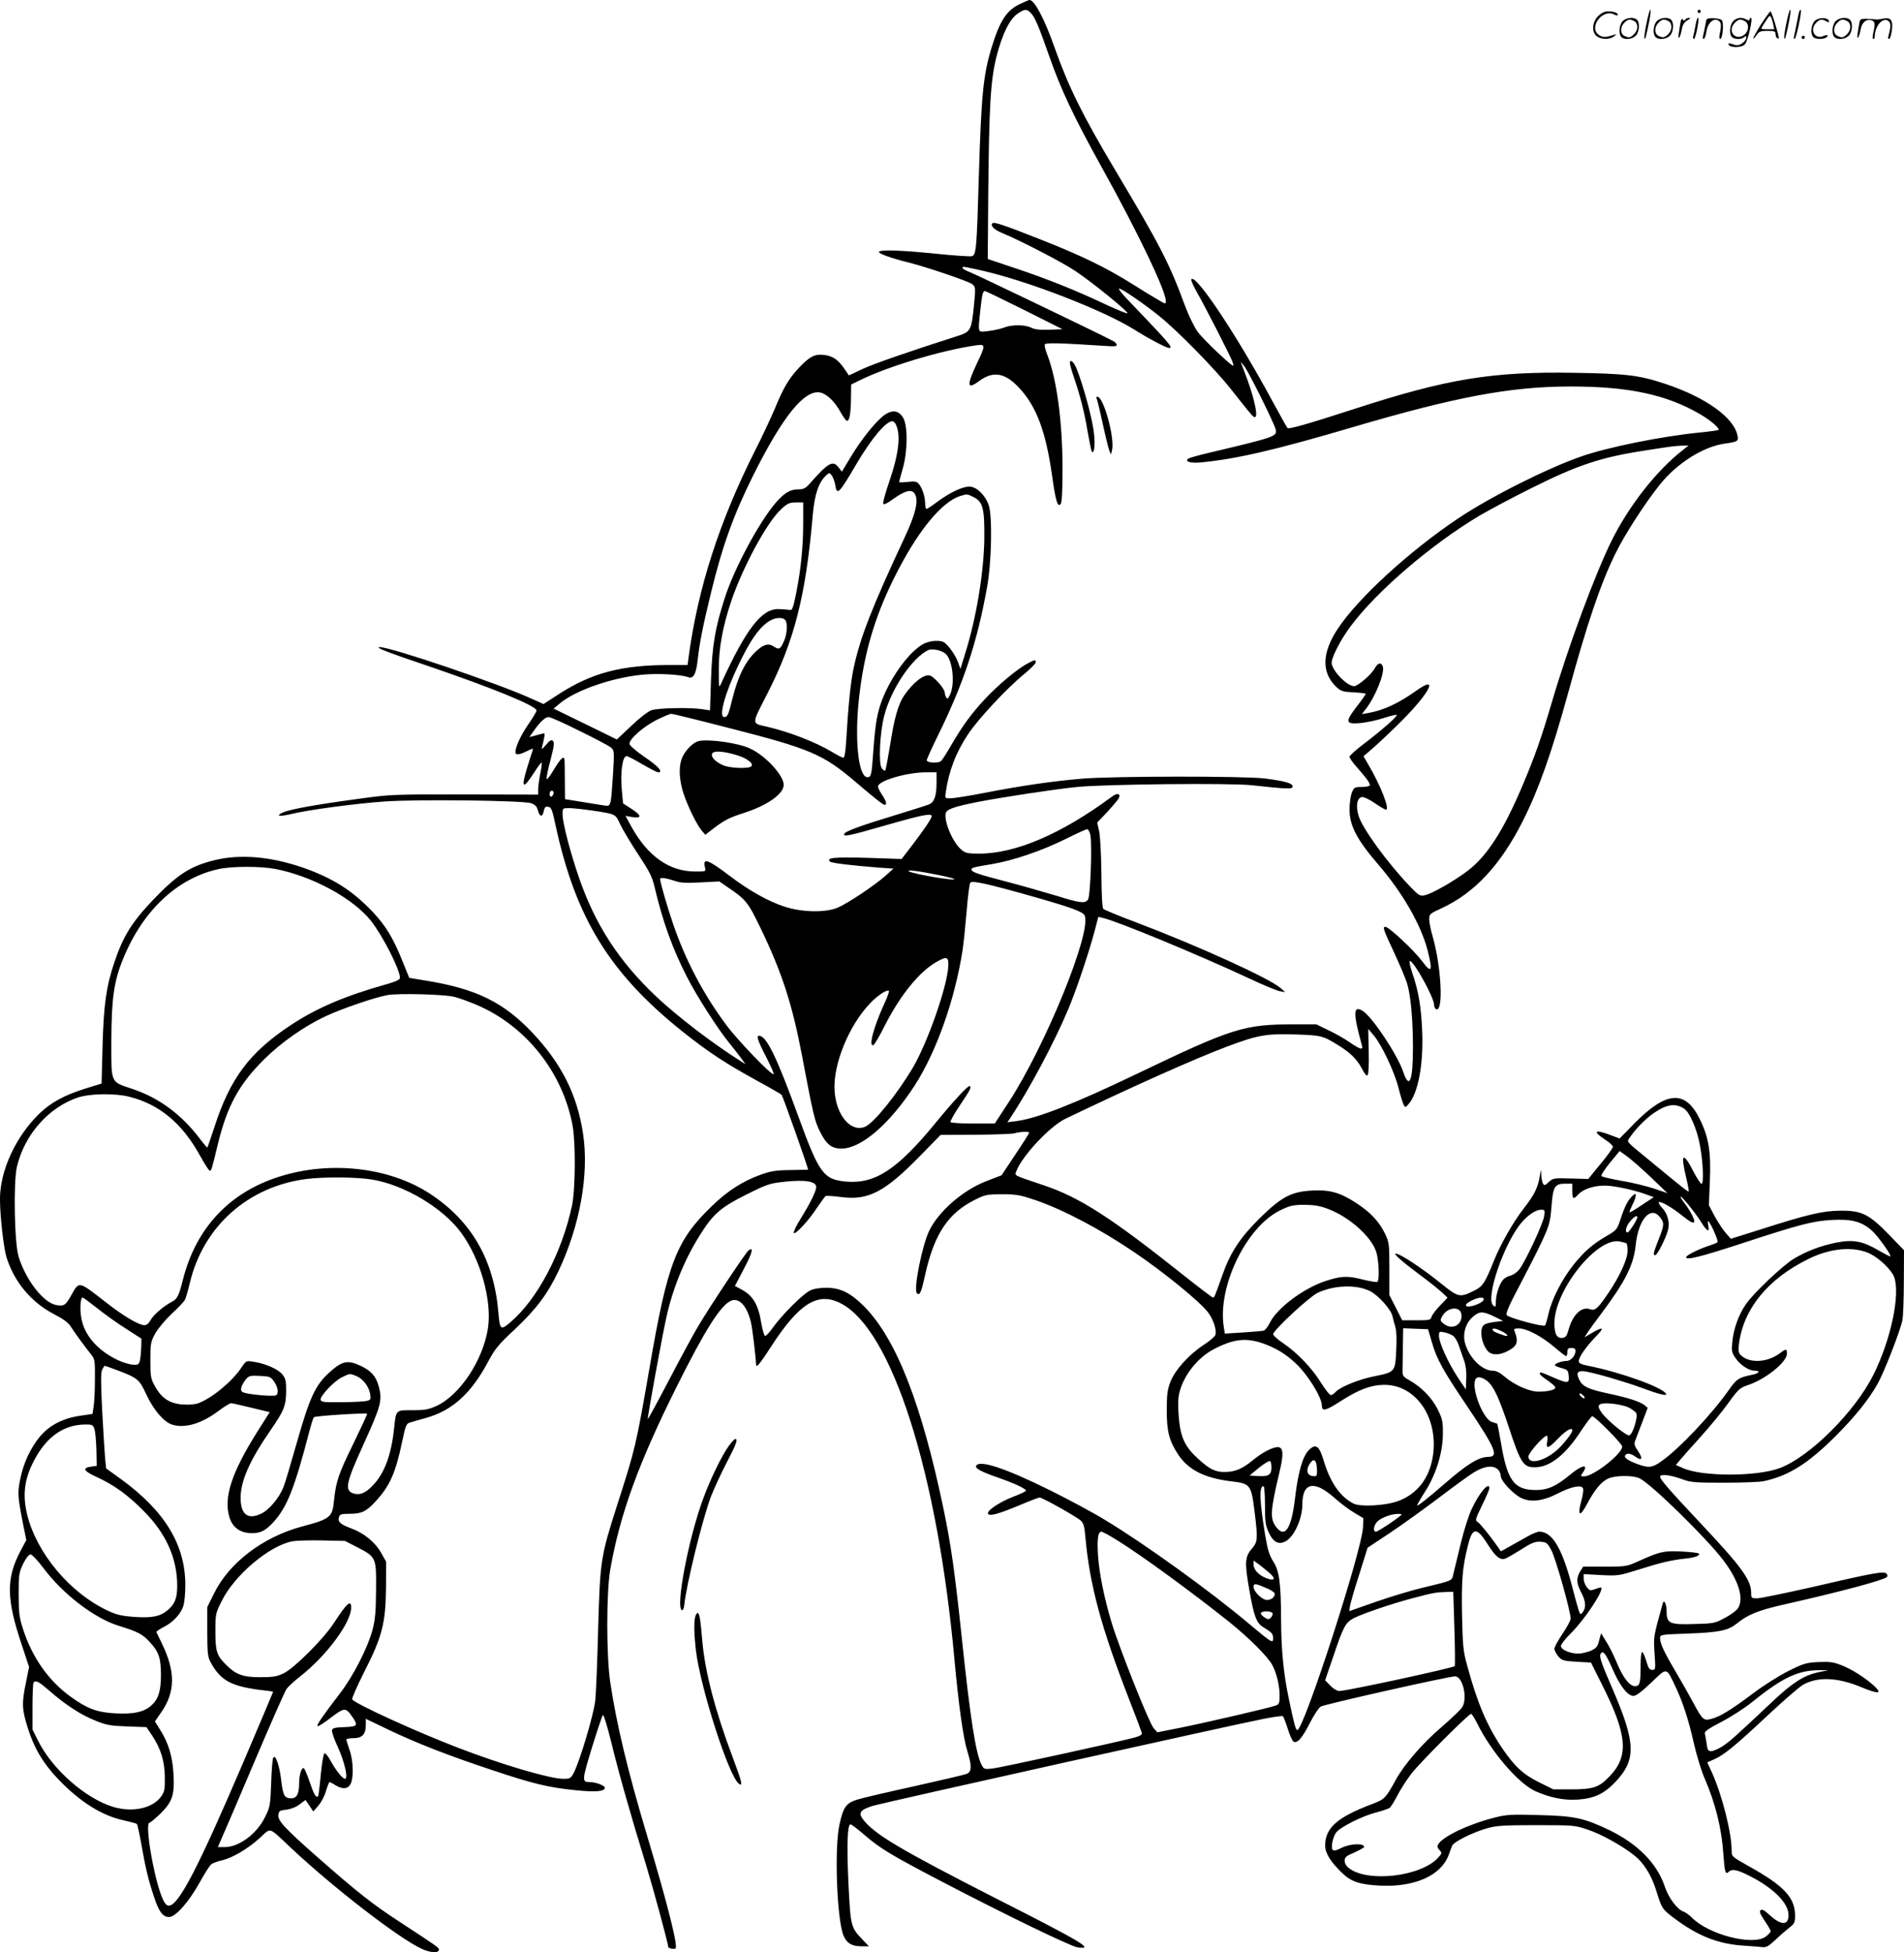 <svg version="1.0" xmlns="http://www.w3.org/2000/svg"
  viewBox="0 0 1170.983 1200.601"
 preserveAspectRatio="xMidYMid meet">
<g transform="translate(-0.017,1200.99) scale(0.1,-0.1)"
fill="#000000" stroke="none">
<path d="M6275 11986 c-85 -39 -127 -105 -179 -277 -49 -165 -61 -287 -76
-789 -13 -448 -16 -479 -44 -486 -11 -2 -113 4 -225 16 -220 22 -336 25 -345
11 -6 -10 75 -39 184 -66 114 -29 368 -115 390 -133 20 -17 21 -20 10 -132
-15 -148 -21 -160 -90 -183 -303 -97 -520 -172 -592 -205 l-87 -41 -28 41
c-38 56 -72 79 -125 85 -57 7 -89 -10 -154 -79 -62 -66 -94 -119 -148 -250
-24 -57 -79 -175 -124 -263 -219 -436 -349 -841 -407 -1267 l-6 -48 -109 0
c-298 0 -480 -48 -683 -179 l-94 -61 -76 34 c-199 91 -862 316 -931 316 -34 0
41 -30 294 -115 407 -139 670 -247 670 -275 0 -6 -22 -44 -50 -84 -47 -68 -80
-140 -80 -172 0 -20 24 -17 72 7 30 15 39 17 35 7 -3 -8 -17 -51 -31 -97 -44
-141 -32 -153 40 -41 21 33 41 60 45 60 3 0 0 -28 -7 -62 -7 -35 -13 -79 -14
-99 l0 -36 -452 1 c-443 1 -457 0 -653 -27 -266 -36 -419 -64 -463 -83 -52
-23 -23 -28 51 -10 101 25 400 65 577 77 205 14 849 6 897 -11 24 -9 35 -20
41 -43 11 -41 28 -45 36 -7 5 25 10 31 28 28 19 -3 24 -16 44 -109 123 -573
333 -915 784 -1275 157 -125 261 -193 448 -296 81 -44 152 -85 159 -91 8 -9
163 -446 163 -461 0 0 -48 -1 -107 -2 -90 -1 -121 -6 -183 -28 -109 -39 -203
-98 -298 -190 -223 -214 -276 -351 -387 -998 -84 -483 -87 -496 -200 -847
-101 -316 -104 -337 -116 -756 -5 -198 -13 -398 -18 -445 -10 -86 -93 -366
-132 -443 -18 -34 -23 -37 -64 -37 -82 0 -374 86 -645 190 -256 98 -638 272
-654 299 -3 5 30 81 74 168 111 217 132 302 134 518 l1 160 -31 55 c-37 66
-106 122 -186 151 -66 25 -82 40 -73 69 5 17 15 20 66 20 72 0 102 14 157 74
90 97 125 176 166 372 20 96 25 109 47 115 13 4 60 18 104 30 160 46 275 152
378 346 42 79 63 104 166 200 130 123 200 216 266 356 132 279 189 597 151
844 -36 240 -132 431 -311 621 -176 187 -345 270 -649 320 l-109 18 -42 104
c-56 140 -103 217 -183 302 -124 131 -246 208 -429 272 -198 68 -382 84 -538
47 -154 -37 -231 -87 -383 -245 -131 -138 -184 -223 -238 -383 -50 -148 -66
-260 -73 -512 l-6 -235 -100 -31 c-131 -41 -211 -85 -284 -155 -145 -142 -240
-348 -241 -523 0 -103 22 -300 40 -359 47 -151 152 -277 290 -349 60 -31 91
-54 105 -77 19 -31 83 -119 130 -178 18 -23 20 -40 19 -147 0 -67 -4 -142 -8
-168 l-7 -45 -75 -11 c-107 -15 -192 -60 -249 -129 -59 -73 -100 -161 -120
-259 -18 -86 -16 -108 16 -273 l21 -104 -36 -67 c-89 -169 -87 -296 9 -580
l44 -133 -19 -95 c-27 -128 -25 -166 11 -280 40 -127 94 -217 187 -315 135
-141 271 -226 406 -254 39 -9 74 -18 78 -22 4 -4 16 -61 28 -127 25 -143 42
-214 76 -317 31 -95 55 -128 94 -128 40 0 122 93 189 214 28 51 59 100 69 109
9 8 40 20 69 26 65 16 159 71 234 140 69 62 46 70 192 -67 264 -247 663 -555
802 -618 54 -25 105 -27 105 -4 0 12 -17 23 -240 169 -170 111 -257 179 -515
406 -195 172 -237 218 -233 253 3 24 8 28 49 32 29 4 60 16 82 33 l36 27 24
-35 24 -36 31 36 c17 19 39 60 47 90 9 30 19 55 22 55 3 0 21 -9 39 -21 42
-25 75 -22 91 11 19 38 16 143 -7 207 -11 32 -20 61 -20 65 0 4 20 8 44 8 54
0 76 24 76 82 l0 37 133 -64 c175 -84 374 -162 643 -251 250 -84 350 -108 513
-124 122 -13 181 -8 181 15 0 14 -56 35 -95 35 -46 1 -46 9 15 210 33 106 63
197 68 202 5 5 28 -72 52 -169 44 -182 117 -440 215 -758 43 -141 135 -480
135 -499 0 -8 31 -15 44 -10 19 7 -46 266 -174 694 -121 404 -187 681 -227
945 -24 166 -24 547 0 690 59 339 173 654 408 1125 175 351 273 506 337 531
49 19 98 -35 121 -136 9 -39 29 -208 31 -257 1 -24 25 5 95 114 170 262 285
334 424 263 316 -159 596 -1037 701 -2190 26 -283 54 -484 80 -567 28 -90 27
-126 -6 -138 -15 -6 -157 -39 -318 -75 -160 -35 -318 -72 -351 -82 -71 -22
-88 -45 -112 -154 -32 -144 -16 -580 24 -681 19 -48 51 -68 110 -68 l47 0 -41
43 c-70 73 -72 80 -85 349 -11 237 -6 358 13 358 5 0 45 -30 88 -67 92 -80
162 -122 456 -276 394 -206 810 -408 853 -414 105 -14 34 29 -492 296 -604
308 -762 402 -830 494 -28 38 -14 57 60 80 64 20 2231 502 2407 536 60 12 112
19 117 16 4 -3 17 -36 29 -74 11 -37 27 -74 35 -81 22 -18 56 21 105 119 23
44 51 87 63 95 23 14 787 186 827 186 48 0 79 -138 43 -191 -9 -14 -64 -67
-122 -117 -121 -103 -232 -231 -286 -329 -62 -113 -68 -119 -147 -149 -212
-80 -287 -146 -287 -254 0 -47 32 -99 102 -167 57 -56 111 -74 238 -80 210
-10 372 62 419 187 7 19 17 45 21 57 11 26 125 83 220 110 54 15 103 18 300
18 229 0 237 -1 316 -28 82 -27 209 -98 284 -157 60 -47 107 -123 137 -220 33
-108 36 -112 113 -170 145 -108 268 -156 423 -166 45 -3 96 -7 114 -9 26 -3
39 4 86 48 30 29 69 62 86 75 27 21 31 29 31 71 0 110 -68 183 -282 302 -107
60 -108 61 -108 98 0 108 -58 338 -120 477 l-30 65 45 20 c60 27 132 86 331
273 93 87 188 169 211 183 89 52 213 48 359 -13 106 -44 132 -42 84 4 -54 51
-144 108 -208 132 -46 18 -72 21 -140 18 -75 -4 -91 -9 -185 -56 -56 -28 -154
-90 -217 -138 -131 -98 -198 -140 -253 -155 -49 -13 -55 -9 -113 99 -26 48
-75 135 -110 194 -71 120 -94 170 -94 203 0 22 3 22 163 28 199 7 255 18 310
63 68 55 132 81 302 119 345 78 597 146 620 166 5 6 4 14 -3 21 -16 16 -74 6
-453 -82 -168 -38 -322 -70 -342 -70 -36 0 -37 1 -37 35 0 77 -60 160 -305
420 -199 212 -255 276 -255 293 0 19 66 11 140 -17 49 -18 77 -20 255 -20 110
0 220 4 245 10 154 34 270 108 441 278 119 120 204 225 257 321 40 70 141 331
152 390 5 25 9 132 9 238 l1 193 -91 94 c-124 128 -169 150 -299 149 -109 -1
-197 -21 -488 -114 l-187 -59 -32 37 c-18 20 -48 67 -68 103 l-35 67 6 148 c8
178 -7 270 -62 381 -88 181 -204 174 -400 -24 l-93 -95 -56 21 c-97 37 -113
25 -35 -27 28 -17 50 -38 50 -45 0 -7 -34 -55 -76 -105 l-76 -93 -108 3 c-103
3 -109 2 -135 -22 -22 -21 -28 -22 -35 -10 -5 8 -10 33 -11 55 -1 38 -2 37
-10 -15 -12 -67 -34 -111 -98 -193 -62 -79 -142 -219 -181 -316 -55 -138 -71
-163 -120 -187 -91 -46 -100 -44 -203 39 -123 99 -256 187 -283 187 -16 0 38
-48 141 -125 61 -45 125 -96 144 -114 l34 -32 -45 -47 c-25 -26 -49 -57 -53
-69 -6 -22 -12 -23 -93 -23 l-88 0 -39 77 -40 78 0 160 c0 152 -1 163 -26 216
-35 73 -85 128 -170 185 -104 69 -165 87 -275 82 -131 -6 -192 -38 -327 -171
-122 -121 -181 -212 -230 -352 -46 -130 -48 -135 -57 -135 -5 0 -86 62 -182
138 -446 355 -638 478 -858 552 -193 65 -180 58 -169 88 36 93 205 274 299
320 401 193 794 369 996 445 190 71 238 80 415 75 164 -5 173 -7 269 -66 76
-47 117 -88 147 -146 16 -31 28 -45 34 -39 6 6 9 67 7 148 l-3 137 33 -39 c48
-55 128 -224 153 -323 12 -47 26 -94 32 -104 9 -19 11 -19 32 6 57 67 90 243
82 443 -6 149 -22 249 -62 364 -13 39 -19 71 -14 71 24 0 149 -225 149 -270 0
-10 5 -22 11 -26 48 -29 35 258 -21 451 -11 38 -20 84 -20 102 0 31 4 34 76
67 205 95 365 268 503 543 97 194 176 420 276 783 118 431 198 667 290 855 59
120 180 307 274 425 104 130 265 232 395 251 84 12 89 15 82 50 -22 111 -195
235 -444 318 -159 53 -238 63 -557 68 -509 9 -785 -37 -1355 -222 -280 -91
-403 -126 -411 -118 -5 5 -49 85 -100 178 -214 396 -468 777 -492 737 -4 -5
14 -44 39 -88 47 -82 199 -379 215 -421 4 -12 6 -23 4 -23 -14 0 -188 166
-219 209 -20 28 -55 99 -77 158 -97 263 -151 369 -431 838 -203 341 -287 512
-373 755 -62 176 -123 290 -153 290 -4 0 -30 -11 -57 -24z m64 -55 c26 -26 48
-78 116 -272 70 -200 150 -370 322 -680 219 -394 393 -757 393 -819 0 -22 0
-22 -47 6 -27 15 -97 58 -157 96 -161 101 -315 176 -556 271 -230 91 -297 114
-306 104 -15 -15 10 -40 59 -60 114 -47 371 -180 454 -236 110 -74 330 -254
317 -258 -6 -2 -66 23 -135 55 -179 85 -359 157 -554 222 l-170 57 3 394 c5
547 14 705 51 852 35 137 80 229 130 263 43 29 55 30 80 5z m-296 -1586 c278
-63 743 -243 933 -362 87 -55 197 -113 214 -113 28 0 6 25 -264 307 -27 29
-47 55 -44 58 7 7 150 -90 248 -169 111 -89 343 -326 438 -446 137 -174 143
-181 153 -174 18 11 -14 142 -70 284 l-21 55 21 -25 c25 -29 186 -353 195
-392 9 -42 -2 -46 -411 -143 -60 -14 -117 -30 -125 -35 -28 -18 10 -30 75 -24
216 20 464 78 925 214 645 190 981 253 1350 253 357 0 590 -50 797 -171 65
-38 121 -87 112 -96 -3 -3 -54 -10 -114 -16 -234 -23 -566 -90 -729 -147 -211
-73 -564 -251 -759 -382 -301 -202 -615 -490 -740 -679 -98 -148 -100 -270 -8
-357 28 -26 40 -30 106 -33 41 -2 75 -7 75 -9 0 -3 -25 -39 -56 -79 -73 -95
-70 -109 24 -101 37 4 101 17 142 31 41 13 77 22 80 19 7 -7 -89 -92 -197
-174 -51 -38 -93 -76 -93 -83 0 -8 19 -36 43 -62 65 -74 87 -105 81 -115 -3
-5 -25 -9 -50 -9 -42 0 -46 -2 -60 -35 -7 -19 -14 -65 -14 -102 0 -101 44
-185 175 -338 152 -176 264 -372 305 -529 33 -130 25 -147 -33 -68 -51 68
-205 212 -227 212 -18 0 -11 -20 54 -158 35 -75 70 -159 79 -187 23 -72 37
-222 37 -399 0 -204 -22 -259 -59 -150 -36 107 -189 337 -249 376 -60 38 -62
-10 -5 -214 7 -27 -12 -22 -75 21 -31 22 -91 56 -132 75 l-74 36 -142 0 c-302
0 -376 -23 -959 -303 -388 -186 -617 -276 -744 -292 l-55 -7 19 28 c118 179
268 461 353 662 52 122 135 371 168 500 l19 73 30 -7 c85 -19 584 -225 901
-373 83 -39 167 -74 185 -77 l34 -6 -30 26 c-69 60 -507 259 -884 402 -107 40
-199 78 -205 84 -7 7 -11 80 -12 213 -1 114 -7 227 -13 260 l-13 58 61 64 c33
36 65 74 71 84 15 30 -7 37 -39 13 -314 -232 -594 -352 -820 -352 -69 0 -83 3
-108 24 -54 45 -109 176 -96 226 6 23 58 41 203 69 144 28 472 78 605 91 167
17 937 25 1070 11 229 -25 255 -25 255 -8 0 20 -46 33 -170 49 -125 16 -935
15 -1125 -1 -178 -15 -373 -43 -598 -87 -98 -19 -193 -34 -212 -34 -33 0 -34
0 -28 38 19 131 62 244 138 358 63 94 238 282 345 369 39 32 70 64 70 71 0 18
-3 18 -49 -6 -59 -30 -181 -131 -261 -217 -85 -91 -143 -170 -212 -290 -28
-48 -55 -91 -62 -95 -20 -14 -86 -9 -86 6 0 7 30 74 66 147 160 324 244 578
305 919 28 151 33 439 10 503 -19 56 -66 105 -107 113 -41 8 -126 -30 -213
-95 -30 -23 -58 -41 -63 -41 -4 0 -8 15 -8 34 0 41 -18 95 -39 120 -13 15 -25
17 -68 12 -29 -3 -53 -4 -53 -1 0 3 10 40 22 82 31 108 32 263 3 313 -29 49
-71 52 -124 11 -53 -43 -138 -150 -200 -254 l-53 -88 -20 26 c-36 46 -63 31
-181 -103 -24 -26 -36 -32 -71 -32 -46 0 -82 -22 -133 -80 -103 -119 -258
-407 -316 -590 -59 -183 -77 -291 -84 -502 l-6 -187 -46 7 c-79 12 -273 8
-314 -6 -22 -8 -74 -48 -125 -97 l-88 -83 -194 95 -195 95 35 29 c94 81 318
160 507 179 94 10 241 2 286 -15 31 -12 49 20 58 106 12 107 31 203 81 409 69
287 140 484 260 725 182 364 315 529 412 511 41 -8 89 -54 126 -121 15 -27 32
-51 38 -53 16 -5 25 42 26 138 l1 85 55 27 c173 85 503 184 713 214 59 8 60 3
7 -108 -66 -139 -63 -167 10 -113 90 67 164 53 254 -47 102 -112 158 -264 196
-528 23 -164 34 -200 53 -181 8 9 12 76 12 224 -1 291 -36 546 -94 696 -12 29
-18 57 -15 63 7 11 98 8 348 -8 80 -6 98 -5 94 6 -2 8 -11 17 -19 21 -65 36
-845 410 -881 424 -27 10 -48 22 -48 26 0 12 -4 12 123 -16z m257 -242 l235
-118 -82 -3 c-59 -2 -91 2 -112 13 -38 19 -121 19 -166 0 -19 -7 -62 -17 -95
-21 -70 -8 -66 -19 -50 134 10 93 15 112 28 112 4 0 113 -53 242 -117z m-792
-700 c34 -64 21 -181 -39 -356 -22 -64 -39 -124 -37 -133 2 -11 19 -4 67 31
78 54 116 59 132 18 17 -43 -3 -121 -67 -258 -203 -434 -274 -617 -314 -805
-19 -90 -33 -231 -46 -452 -4 -64 -10 -98 -17 -98 -7 0 -38 16 -69 35 -102 61
-262 123 -398 155 -100 23 -100 9 -1 203 167 327 237 602 280 1101 11 126 36
200 82 242 20 18 21 18 35 -1 8 -11 17 -36 21 -57 10 -68 22 -57 132 131 91
154 179 259 218 260 7 1 16 -7 21 -16z m4837 -165 c-158 -124 -324 -336 -430
-547 -102 -204 -271 -659 -371 -1001 -64 -218 -105 -335 -186 -525 -114 -267
-214 -422 -332 -511 -83 -63 -221 -142 -264 -150 -29 -6 -37 -1 -88 52 -141
147 -297 361 -319 439 -18 60 -8 109 21 113 11 2 47 -15 80 -38 32 -22 63 -40
68 -40 26 0 -35 155 -111 282 l-27 47 49 42 c28 24 97 88 154 144 198 192 272
325 120 216 -108 -77 -201 -120 -293 -136 l-40 -7 26 34 c59 77 115 219 103
258 -9 29 -32 24 -49 -9 -20 -38 -104 -111 -128 -111 -44 0 -138 98 -138 144
0 35 58 147 118 226 162 217 497 503 792 679 58 34 202 111 321 170 282 141
426 189 695 230 160 25 179 28 229 30 l40 1 -40 -32z m-4360 -284 c59 -28 70
-67 69 -244 -1 -211 -49 -505 -121 -729 l-26 -85 -14 39 c-13 39 -55 100 -83
122 -23 18 -86 15 -128 -6 -84 -43 -197 -194 -255 -341 -32 -82 -44 -151 -56
-322 -10 -144 -13 -158 -36 -158 -57 0 -81 239 -50 502 31 263 93 477 209 713
142 289 295 479 414 515 39 12 41 12 77 -6z m-1045 -159 c0 -147 -14 -285 -43
-432 -20 -97 -24 -108 -42 -104 -11 2 -41 4 -67 5 -103 2 -199 -121 -351 -454
-16 -35 -16 -34 -16 78 -1 133 22 260 75 421 71 211 221 489 308 569 39 36 52
42 91 42 l45 0 0 -125z m-112 -597 c18 -18 14 -88 -8 -135 -21 -47 -29 -51
-65 -27 -34 22 -71 6 -126 -53 -52 -57 -92 -142 -123 -265 -27 -108 -31 -118
-52 -118 -36 0 6 151 90 325 69 143 119 216 175 257 38 29 89 36 109 16z m989
-210 c41 -39 57 -175 28 -246 -13 -29 -18 -34 -25 -22 -5 8 -10 23 -10 32 0
22 -64 95 -90 103 -36 11 -102 -40 -159 -122 -36 -53 -61 -139 -86 -302 -14
-85 -27 -157 -31 -160 -3 -3 -12 3 -21 14 -21 28 -12 222 16 326 43 164 172
355 271 401 24 11 83 -2 107 -24z m-1343 -453 c514 -131 588 -163 794 -339
116 -99 163 -136 173 -136 16 0 9 25 -16 62 -14 20 -25 43 -25 51 0 35 178 87
294 87 l66 0 0 -64 c0 -82 -14 -121 -48 -134 -15 -6 -101 -33 -192 -61 -228
-69 -323 -104 -328 -120 -6 -19 29 -12 262 55 212 61 276 74 276 55 0 -15 -44
-80 -124 -185 l-61 -79 -210 7 c-204 6 -255 1 -230 -23 10 -9 123 -23 300 -37
l90 -6 -50 -45 c-65 -58 -227 -166 -290 -194 -74 -33 -221 -31 -330 5 -99 32
-217 98 -334 187 -138 105 -171 116 -155 54 6 -25 6 -25 -60 -25 -160 0 -294
95 -395 280 l-34 62 41 -7 c60 -10 60 9 -2 49 l-54 35 -7 76 c-11 111 3 215
29 215 6 0 49 -22 96 -50 47 -27 91 -50 98 -50 34 0 -1 39 -83 94 -49 34 -91
69 -93 80 -6 28 89 111 172 151 39 19 77 35 85 35 8 0 163 -38 345 -85z m-910
-20 c94 -46 181 -92 193 -102 21 -18 22 -20 13 -168 -13 -197 -12 -195 -53
-189 -17 3 -79 13 -137 22 l-105 17 -1 115 c0 63 -1 121 -2 128 -4 26 -23 9
-64 -59 -23 -40 -44 -66 -46 -60 -2 7 8 60 24 117 21 83 25 107 15 117 -10 9
-19 4 -42 -23 -28 -32 -30 -33 -24 -10 4 14 9 38 12 54 5 27 4 29 -18 22 -13
-3 -35 -9 -48 -13 l-25 -6 24 34 c39 57 73 89 94 89 11 0 97 -38 190 -85z
m-161 -390 c-3 -8 -9 -15 -14 -15 -10 0 -12 24 -3 33 11 11 24 -3 17 -18z
m239 -100 c149 -23 142 -19 174 -88 16 -33 66 -116 110 -183 67 -101 85 -136
99 -196 52 -219 111 -383 202 -560 58 -114 192 -323 261 -406 21 -26 52 -65
68 -87 l29 -40 -30 19 c-171 108 -390 275 -521 399 -228 216 -374 441 -474
732 -53 154 -100 335 -100 386 0 39 0 39 40 39 22 0 86 -7 142 -15z m3064
-150 c12 -64 0 -381 -15 -399 -20 -24 -48 -20 -194 25 -73 22 -206 60 -297 84
-180 47 -215 59 -224 73 -8 14 10 19 122 37 129 21 309 82 456 155 66 33 125
60 132 60 7 0 16 -16 20 -35z m-5014 -209 c225 -43 477 -179 588 -317 72 -91
180 -301 180 -353 0 -10 -23 -22 -72 -36 -270 -76 -440 -149 -603 -257 -250
-166 -369 -325 -465 -621 -23 -70 -43 -128 -45 -130 -1 -1 -22 23 -46 55 -111
147 -248 249 -409 304 -144 49 -135 28 -135 302 1 259 16 364 74 504 121 295
333 493 586 548 81 18 256 18 347 1z m4077 -37 c52 -10 97 -22 100 -25 14 -15
-249 30 -279 47 -20 12 62 2 179 -22z m-1624 -35 c38 -14 71 -16 163 -11 l116
6 45 -31 c121 -82 130 -93 212 -263 128 -266 191 -460 250 -769 70 -369 79
-411 112 -475 40 -81 73 -106 135 -105 121 2 294 152 447 387 133 206 247 525
295 832 6 38 17 145 25 238 7 93 18 174 23 179 13 13 105 -7 371 -82 247 -70
318 -96 331 -119 49 -93 -239 -803 -469 -1154 l-83 -127 -134 0 c-73 0 -135 4
-138 9 -3 5 23 52 59 105 63 93 74 116 57 116 -13 0 -103 -98 -207 -225 -236
-288 -373 -378 -552 -362 -139 13 -165 49 -297 412 -132 362 -193 485 -238
485 -17 0 -6 -35 44 -130 28 -55 49 -102 46 -106 -11 -11 -222 208 -294 306
-139 188 -247 393 -323 614 -35 102 -81 260 -81 280 0 11 36 6 85 -10z m1687
-529 c-7 -125 -127 -467 -217 -620 -97 -164 -240 -342 -295 -365 -87 -36 -177
70 -187 220 -11 160 86 401 218 539 46 49 106 88 116 77 3 -3 -10 -41 -30 -83
-65 -143 -96 -261 -66 -251 7 2 40 58 73 125 95 185 211 328 316 387 64 37 76
32 72 -29z m-3037 -186 c28 -7 89 -29 136 -49 304 -129 531 -416 591 -745 19
-106 17 -392 -4 -490 -63 -293 -214 -578 -381 -719 -58 -49 -63 -44 -72 64
-27 321 -165 561 -420 728 -249 163 -612 205 -925 106 -309 -97 -515 -317
-595 -635 -24 -97 -35 -119 -69 -136 -49 -25 -115 -82 -131 -114 -10 -18 -23
-29 -36 -29 -35 0 -130 56 -238 141 -170 132 -163 131 -212 44 -36 -64 -45
-70 -94 -61 -78 15 -185 152 -230 296 -26 81 -33 457 -11 553 46 197 194 366
375 427 75 25 228 27 316 5 186 -47 325 -163 434 -360 29 -52 56 -95 61 -95
10 0 11 1 50 163 57 234 129 368 285 522 102 102 247 204 378 265 98 46 302
116 380 130 68 12 349 5 412 -11z m7562 -687 c35 -22 80 -127 98 -225 19 -103
25 -235 10 -238 -5 -1 -28 33 -50 76 -64 125 -81 112 -45 -36 11 -46 18 -85
16 -87 -4 -3 -36 22 -236 187 -159 131 -146 115 -125 147 30 46 97 115 144
147 82 56 134 64 188 29z m-4027 -148 c0 -4 -38 -64 -85 -134 l-85 -128 -93
-36 c-143 -55 -290 -182 -350 -301 -45 -89 -100 -366 -78 -388 18 -18 27 3 51
113 56 252 142 380 308 462 62 31 74 33 167 33 89 0 112 -5 206 -37 169 -58
397 -178 606 -320 178 -120 409 -308 454 -371 33 -45 53 -108 44 -137 -3 -10
-35 -37 -70 -60 -91 -59 -178 -155 -206 -227 -19 -48 -23 -78 -23 -173 -1
-132 15 -193 71 -277 62 -93 161 -143 322 -163 122 -14 126 -20 147 -187 21
-170 19 -186 -17 -228 -42 -48 -45 -85 -16 -250 29 -166 44 -208 89 -234 49
-30 58 -39 58 -67 0 -33 -8 -28 -150 91 -230 194 -638 489 -882 636 -73 45
-226 127 -339 183 -276 137 -442 192 -456 149 -5 -15 35 -36 145 -74 96 -34
162 -65 162 -77 0 -4 -37 -22 -83 -39 -88 -35 -165 -89 -149 -105 13 -13 70 3
198 57 59 25 112 45 118 45 17 0 227 -118 253 -142 17 -16 23 -36 28 -97 26
-296 97 -559 269 -1001 42 -107 77 -201 79 -209 1 -10 -14 -19 -48 -28 -111
-29 -824 -185 -872 -190 -49 -5 -52 -4 -66 23 -36 69 -70 288 -122 784 -43
405 -65 562 -111 785 -135 648 -290 1046 -486 1247 -85 86 -148 118 -236 118
-40 0 -78 -6 -100 -17 -44 -21 -172 -149 -227 -226 -22 -31 -44 -55 -50 -53
-5 1 -16 38 -23 80 -19 117 -53 171 -130 210 l-32 17 55 105 c53 100 63 141
27 112 -17 -14 -231 -335 -307 -463 -27 -44 -107 -192 -178 -328 -71 -136
-131 -246 -133 -245 -4 4 91 525 117 638 41 179 116 360 216 513 72 113 122
155 275 231 130 65 141 68 242 79 122 12 186 1 186 -34 0 -24 -37 -100 -97
-196 -25 -40 -43 -78 -41 -85 6 -17 90 73 143 154 25 36 48 69 53 72 5 3 48 0
95 -6 167 -22 268 30 486 253 l126 129 215 1 c118 1 226 5 240 9 31 10 90 12
90 4z m3824 -275 l101 -97 -85 29 c-47 15 -136 37 -199 47 -62 11 -117 24
-122 29 -4 4 19 41 52 81 l60 73 46 -33 c25 -18 91 -76 147 -129z m-7862 -14
c198 -34 433 -175 543 -325 121 -164 192 -419 166 -590 -31 -197 -173 -411
-317 -477 -49 -22 -71 -26 -146 -26 -103 1 -102 2 -113 -102 -17 -170 -59
-286 -134 -363 -45 -46 -80 -60 -120 -46 -52 19 -43 65 64 299 109 240 118
273 94 360 -17 62 -47 95 -113 126 -80 37 -113 29 -196 -47 -82 -77 -116 -151
-195 -429 -36 -126 -72 -248 -81 -270 -26 -66 -88 -141 -137 -164 -82 -40
-127 -6 -127 97 0 103 55 228 178 407 90 130 101 157 102 252 0 62 -3 75 -25
102 -28 32 -103 65 -176 76 -44 7 -46 6 -72 -33 -57 -86 -176 -186 -264 -221
-20 -8 -58 -12 -97 -9 -81 5 -132 38 -172 111 -27 48 -29 59 -29 162 0 103 2
113 30 164 16 29 61 83 100 120 40 36 76 75 82 86 6 11 20 59 31 106 83 347
358 592 717 638 113 14 315 12 407 -4z m7378 -70 c0 -51 6 -54 38 -20 35 37
113 59 188 52 68 -7 164 -29 232 -54 l43 -16 -73 -48 c-39 -27 -74 -47 -76
-45 -2 2 6 22 17 45 12 22 21 48 21 57 0 15 -2 15 -21 -2 -27 -25 -47 -64 -73
-144 -20 -61 -24 -66 -82 -100 -90 -52 -140 -96 -206 -178 -72 -91 -133 -210
-154 -300 -8 -37 -18 -70 -22 -74 -11 -10 -225 47 -235 64 -7 11 14 60 80 184
49 93 112 216 138 273 44 96 49 114 57 209 9 125 20 142 85 142 l43 0 0 -45z
m721 -93 c25 -31 58 -76 72 -99 35 -56 52 -66 44 -25 -4 18 -4 32 -2 32 11 0
66 -123 58 -130 -4 -4 -26 -13 -48 -20 -63 -20 -145 -60 -145 -72 0 -20 86 1
346 86 354 116 431 136 550 143 121 7 185 -10 247 -66 36 -32 121 -151 113
-158 -2 -2 -34 15 -71 36 -99 58 -156 69 -260 49 -95 -19 -181 -51 -262 -99
-70 -43 -248 -211 -296 -281 -45 -65 -76 -153 -83 -233 -5 -52 -3 -65 18 -95
30 -45 83 -80 120 -80 37 0 28 -16 -15 -25 -82 -16 -97 -26 -144 -93 -108
-154 -311 -368 -419 -442 -53 -37 -74 -39 -142 -15 -59 22 -86 40 -77 54 10
17 34 13 65 -9 39 -28 45 -10 14 36 -22 32 -25 43 -17 64 5 14 25 65 43 113
l34 89 -23 18 c-29 21 -96 43 -217 69 -123 26 -159 43 -179 81 -25 48 -14 63
38 55 67 -12 241 -63 342 -100 110 -41 162 -54 151 -36 -25 40 -281 132 -478
171 -45 9 -58 16 -58 29 0 25 43 86 103 149 57 58 50 66 -21 25 l-47 -28 19
30 c11 17 45 64 76 105 155 206 207 308 220 433 16 158 92 244 149 171 28 -35
27 -49 -9 -139 -32 -82 -35 -95 -20 -95 12 0 64 101 78 153 13 47 -1 102 -36
139 -14 15 -23 30 -20 34 10 9 83 -33 142 -81 56 -45 76 -54 76 -35 0 17 -30
72 -62 113 -16 20 -26 37 -21 37 4 0 29 -26 54 -58z m-2229 -15 c135 -49 274
-173 303 -269 16 -56 20 -173 6 -182 -5 -3 -46 4 -91 15 -93 24 -133 22 -232
-11 -134 -45 -295 -167 -338 -255 -12 -24 -29 -46 -38 -49 -9 -2 -67 -7 -128
-11 l-111 -7 -6 39 c-41 248 138 619 348 720 60 29 80 33 147 33 55 0 95 -6
140 -23z m1335 -46 c-5 -44 -115 -278 -152 -327 -14 -18 -38 -35 -54 -39 -16
-3 -37 -15 -46 -25 -23 -26 -44 -88 -45 -134 0 -34 -2 -37 -16 -25 -51 42 66
383 173 509 43 50 89 80 122 80 22 0 23 -3 18 -39z m573 -8 c0 -14 -51 -93
-60 -93 -19 0 -10 39 16 69 24 29 44 40 44 24z m-68 -159 c5 -3 8 -24 8 -47 0
-51 -47 -154 -118 -259 -65 -96 -82 -111 -113 -100 -51 19 -106 -33 -131 -123
-11 -40 -18 -51 -38 -53 -34 -5 -50 22 -50 90 0 201 260 528 400 503 19 -4 38
-9 42 -11z m1504 -67 c56 -29 128 -99 143 -140 40 -106 -20 -389 -128 -604
-114 -227 -391 -503 -575 -572 -141 -53 -475 -53 -593 -1 l-46 20 24 29 c13
16 70 80 127 143 56 62 133 155 170 207 62 86 72 95 118 111 110 35 244 142
244 195 0 31 -5 31 -44 2 -77 -58 -188 -63 -240 -11 -14 13 -16 27 -11 68 27
216 178 401 427 523 138 69 286 80 384 30z m-3079 -228 c53 -28 130 -114 138
-157 3 -15 11 -44 17 -64 7 -23 9 -79 5 -145 -6 -130 -8 -132 -133 -157 -94
-18 -212 -66 -240 -97 -9 -11 -23 -19 -30 -19 -6 0 -33 34 -59 75 -55 90 -147
186 -233 244 -34 23 -62 48 -62 55 0 24 222 230 274 255 103 48 240 52 323 10z
m-7825 -108 c48 -38 128 -95 178 -126 l90 -58 -1 -51 c-1 -28 -4 -64 -8 -81
-6 -27 -10 -30 -44 -28 -20 1 -62 14 -92 28 -126 60 -208 155 -225 261 -10 57
-5 124 9 124 3 0 45 -31 93 -69z m8522 54 c-8 -21 -92 -51 -106 -37 -7 7 1 16
28 31 47 24 86 28 78 6z m-136 -89 c8 -65 -58 -99 -109 -57 -22 18 -23 21 -9
46 31 57 112 64 118 11z m202 -13 l55 -27 -51 -6 c-28 -3 -59 -11 -68 -19 -30
-25 -14 -122 28 -164 23 -22 68 -22 115 2 63 32 72 56 46 124 -6 14 -1 17 27
17 49 0 142 -50 218 -115 35 -30 67 -55 72 -55 4 0 8 11 8 25 0 20 5 25 25 25
17 0 25 -5 25 -18 0 -29 -29 -62 -55 -62 -32 0 -80 -19 -71 -28 4 -4 24 -12
44 -17 33 -9 37 -14 40 -48 4 -47 -6 -47 -98 -7 -75 33 -80 34 -80 21 0 -5 22
-24 50 -42 27 -19 48 -38 46 -44 -4 -13 -43 -23 -100 -24 -58 -1 -149 39 -213
93 -29 25 -51 36 -73 36 -65 0 -146 81 -170 171 -15 56 4 122 47 159 41 37 63
37 133 3z m-385 -153 c30 -107 68 -176 218 -398 176 -262 197 -312 130 -312
-59 -1 -129 -44 -268 -165 -100 -87 -165 -138 -169 -134 -2 2 18 37 44 78 70
107 112 240 114 356 1 83 -2 96 -32 158 -35 70 -101 138 -177 180 -34 19 -40
27 -39 55 0 18 1 84 2 147 l2 116 76 -3 77 -3 22 -75z m430 63 c36 -17 49 -37
18 -27 -50 16 -73 27 -73 35 0 13 15 11 55 -8z m-299 -28 c12 -8 29 -36 37
-62 9 -26 23 -68 32 -92 10 -28 15 -67 13 -110 l-3 -66 -50 75 c-58 88 -115
213 -115 254 0 27 2 28 32 22 18 -3 42 -13 54 -21z m-1166 -48 c77 -28 136
-63 197 -120 75 -69 163 -211 163 -262 0 -37 22 -32 113 26 113 73 188 101
267 102 201 3 342 -208 301 -448 -23 -130 -96 -223 -210 -266 -76 -29 -235
-38 -277 -16 -82 42 -143 130 -183 264 -27 92 -49 107 -91 65 -38 -38 -66
-134 -85 -295 -22 -187 -61 -248 -114 -181 -42 53 -39 98 19 344 26 108 23
150 -12 150 -32 0 -96 -34 -152 -80 -64 -53 -108 -72 -171 -73 -60 -1 -95 16
-167 82 -79 72 -106 129 -117 243 -5 51 -6 114 -2 139 17 111 107 233 212 289
123 65 201 75 309 37z m-7057 -161 c133 -50 144 -58 186 -150 45 -96 107 -170
158 -187 79 -26 184 5 289 85 34 25 68 46 75 46 8 0 64 -13 126 -28 l112 -27
-76 -120 c-159 -253 -208 -404 -172 -526 18 -58 58 -91 118 -97 66 -6 102 10
155 69 82 91 128 208 217 549 12 47 25 89 30 94 7 8 319 28 327 21 2 -2 -37
-86 -86 -187 -89 -181 -105 -229 -117 -341 -10 -109 -20 -118 -200 -166 -239
-65 -445 -222 -538 -410 l-42 -85 0 -150 c0 -128 3 -156 19 -186 62 -117 129
-153 329 -176 31 -3 57 -8 57 -9 0 -2 -83 -198 -185 -437 -277 -648 -397 -878
-456 -878 -14 0 -26 13 -39 43 -52 118 -112 467 -80 467 5 0 36 26 68 57 73
73 87 115 79 246 -6 105 -31 188 -81 267 l-33 53 38 55 c88 125 89 251 6 422
-18 36 -33 68 -35 72 -2 4 19 18 46 32 59 30 107 83 121 133 6 21 11 77 11
124 0 250 -127 458 -401 656 l-86 62 -6 58 c-3 32 -11 163 -18 291 -9 172 -9
239 -1 257 7 14 14 25 17 25 2 0 33 -11 68 -24z m1481 -40 c40 -17 75 -64 83
-110 5 -32 3 -36 -22 -42 -16 -4 -85 -7 -154 -8 -107 -1 -126 1 -129 15 -4 23
81 113 130 138 51 25 50 25 92 7z m-506 -36 c13 -19 22 -45 20 -60 -3 -23 -7
-25 -48 -24 -63 1 -153 13 -169 23 -16 10 -8 39 20 76 20 24 26 26 87 23 63
-3 67 -5 90 -38z m7461 5 c39 -34 71 -103 132 -287 72 -219 89 -244 163 -242
90 2 185 78 278 221 34 51 65 93 71 93 15 0 176 -161 183 -184 12 -38 -173
-186 -234 -186 -22 0 -22 1 -8 22 40 57 -4 50 -79 -13 -85 -70 -136 -93 -210
-93 -133 1 -175 57 -214 293 -11 62 -21 114 -23 115 -2 1 -16 6 -33 11 -53 18
-125 199 -102 259 9 24 41 19 76 -9z m591 -90 c7 -8 8 -15 2 -15 -5 0 -15 7
-22 15 -7 8 -8 15 -2 15 5 0 15 -7 22 -15z m276 -71 c20 -10 42 -26 47 -35 13
-21 -22 -133 -43 -137 -18 -3 -136 93 -168 138 -37 50 -24 64 57 58 38 -3 86
-14 107 -24z m-9436 -130 c6 -14 11 -71 13 -127 l2 -102 -34 -5 c-57 -8 -47
-27 32 -63 111 -51 192 -110 292 -211 137 -138 205 -290 205 -458 0 -78 -14
-113 -60 -152 -46 -38 -97 -48 -206 -40 -79 6 -108 13 -167 41 -228 109 -428
348 -488 581 -32 127 -20 226 43 344 75 142 181 216 311 217 42 1 49 -2 57
-25z m9090 -12 c0 -16 -56 -86 -95 -121 -79 -69 -175 -90 -175 -39 0 22 94
128 113 128 5 0 6 -16 3 -35 -10 -50 7 -45 69 20 48 49 85 70 85 47z m-1850
-226 c0 -46 -18 -58 -82 -54 l-53 3 58 48 c33 26 63 45 68 41 5 -3 9 -20 9
-38z m274 28 c3 -9 6 -31 6 -50 0 -33 -2 -35 -27 -32 -34 4 -42 37 -19 74 19
28 31 31 40 8z m1118 -41 c10 -9 18 -27 18 -40 0 -30 72 -108 124 -135 58 -29
134 -21 225 26 86 44 148 56 157 32 4 -9 -1 -43 -10 -75 -26 -93 -10 -105 33
-24 47 89 88 139 130 159 44 21 157 22 197 1 75 -39 410 -367 513 -503 95
-125 128 -236 90 -295 -9 -14 -45 -41 -80 -59 -61 -33 -69 -35 -187 -38 -154
-5 -172 3 -172 78 0 46 -16 77 -24 48 -57 -206 -57 -202 -50 -307 7 -98 6
-101 -14 -101 -17 0 -25 11 -37 55 -9 30 -21 55 -26 55 -5 0 -9 -40 -9 -89 0
-106 -5 -121 -35 -121 -33 0 -75 55 -113 148 -17 42 -46 100 -64 127 l-31 50
-12 -44 c-9 -38 -17 -47 -50 -63 -22 -9 -57 -18 -78 -18 -51 0 -107 24 -107
47 0 10 28 45 61 78 82 80 204 263 187 281 -2 2 -19 -2 -37 -9 -30 -11 -34
-10 -52 12 -10 13 -19 36 -19 51 l0 29 108 -6 c104 -5 110 -4 234 35 133 42
195 57 288 67 58 6 89 19 77 31 -4 4 -51 9 -105 12 -109 5 -132 0 -257 -56
-79 -36 -82 -37 -214 -37 l-134 0 -19 -30 c-24 -41 -23 -73 7 -129 28 -53 31
-92 10 -120 -14 -18 -15 -18 -25 8 -5 15 -21 72 -35 126 -65 255 -126 360
-208 360 -12 0 -47 -14 -77 -32 -30 -17 -78 -44 -107 -60 l-52 -29 -18 26
c-53 75 -105 139 -122 152 -20 13 -19 16 24 105 25 50 45 98 45 105 0 44 -61
-26 -107 -124 -20 -41 -50 -136 -70 -220 -20 -81 -40 -165 -45 -185 -10 -42 1
-37 -193 -84 -60 -14 -186 -52 -279 -84 l-168 -59 5 33 c3 17 28 105 57 194
l51 163 137 91 c75 50 211 148 301 216 91 69 189 141 220 159 61 37 114 43
143 16z m-1432 -220 c0 -104 3 -124 24 -170 28 -59 60 -75 103 -52 53 28 103
139 103 228 0 134 73 149 196 40 38 -34 94 -76 124 -93 l55 -33 -2 -54 c-4
-138 -364 -1249 -404 -1249 -10 0 -20 36 -53 196 -32 152 -46 298 -47 484 -1
224 -10 296 -47 355 -25 39 -36 74 -51 165 -34 207 -38 300 -10 300 5 0 9 -52
9 -117z m840 -57 c0 -9 -144 -106 -157 -106 -19 0 -16 34 5 59 19 23 83 49
125 50 15 1 27 -1 27 -3z m-1744 -162 c154 -96 454 -316 684 -499 124 -100
239 -215 266 -267 26 -49 44 -127 44 -186 0 -45 -3 -54 -23 -61 -35 -14 -443
-108 -593 -138 l-136 -27 -23 26 c-28 32 -212 495 -258 648 -46 153 -77 305
-84 416 -6 100 0 144 21 144 7 0 53 -25 102 -56z m2272 -19 c49 -78 77 -101
109 -91 10 3 55 29 98 56 67 43 87 50 120 48 37 -3 42 -7 67 -54 26 -48 118
-375 118 -419 0 -11 -23 -53 -50 -93 -28 -41 -50 -82 -50 -92 0 -10 11 -31 24
-47 22 -25 31 -28 112 -33 l89 -5 70 -140 c153 -304 164 -435 46 -558 -65 -69
-100 -81 -232 -82 l-115 0 -87 43 c-101 50 -154 100 -232 216 -92 138 -150
276 -211 501 -25 90 -28 121 -32 311 -4 213 2 293 35 424 28 118 54 121 121
15z m-6950 -21 c116 -60 117 -63 115 -262 -1 -135 -5 -182 -22 -247 -30 -111
-119 -285 -201 -391 -103 -134 -144 -193 -137 -200 3 -4 41 20 82 52 85 64 91
64 133 4 36 -53 31 -59 -50 -62 -60 -2 -73 -6 -76 -20 -2 -10 15 -58 38 -107
40 -89 63 -191 42 -191 -15 0 -56 52 -88 110 -15 28 -32 49 -38 47 -6 -2 -16
-59 -23 -131 -6 -70 -14 -130 -16 -133 -13 -12 -27 12 -52 87 -15 44 -31 82
-36 85 -13 9 -29 -40 -29 -90 0 -67 -14 -95 -49 -95 -41 0 -50 17 -61 108 -10
92 -36 166 -49 142 -5 -8 -11 -79 -13 -158 -5 -135 -7 -145 -37 -206 -51 -105
-161 -186 -249 -186 l-42 0 23 53 c13 28 104 241 202 472 98 231 187 432 197
447 10 14 48 50 86 79 161 127 312 330 312 422 0 52 -27 27 -105 -93 -63 -98
-244 -279 -310 -311 -42 -20 -65 -24 -145 -24 -106 0 -149 16 -209 76 -58 57
-66 83 -66 205 0 107 1 112 38 186 79 161 294 342 436 369 25 4 108 7 185 5
l138 -3 76 -39z m-1929 -130 c119 -159 314 -308 462 -353 119 -37 148 -52 194
-104 52 -57 65 -96 65 -197 0 -98 -15 -148 -56 -186 -46 -44 -113 -58 -232
-51 -108 7 -166 29 -266 101 -138 99 -241 246 -297 426 -20 62 -24 97 -24 205
0 122 2 133 28 188 18 36 35 57 45 57 9 0 46 -39 81 -86z m7543 -32 c31 -28
29 -43 -5 -34 -55 14 -97 53 -97 90 l0 24 38 -27 c20 -16 49 -39 64 -53z m-14
-93 c23 -10 42 -24 42 -31 0 -21 -21 -38 -48 -38 -29 0 -82 51 -82 80 0 24 11
23 88 -11z m1147 -245 c4 -124 5 -228 2 -231 -13 -12 -665 -153 -710 -153 -13
0 -37 14 -55 33 l-32 33 53 155 c60 178 73 201 125 228 56 28 232 88 357 121
129 34 145 37 206 39 l47 1 7 -226z m-1119 95 c3 -6 -1 -18 -9 -27 -14 -14
-18 -13 -42 2 -14 9 -23 21 -20 26 8 14 62 13 71 -1z m2089 -338 c47 -109 95
-171 131 -171 17 0 50 25 110 82 99 95 91 97 150 -28 46 -98 79 -201 113 -351
16 -70 45 -164 64 -208 67 -154 106 -311 116 -467 8 -112 13 -130 33 -110 20
20 54 13 132 -27 146 -75 236 -166 236 -239 0 -65 -46 -65 -117 1 -33 30 -47
37 -55 29 -9 -9 -2 -25 25 -65 20 -29 37 -58 37 -65 0 -6 -14 -20 -31 -33 -80
-57 -351 13 -453 117 -17 17 -41 34 -53 38 -37 12 -91 84 -114 153 -47 142
-165 262 -342 348 -155 74 -214 87 -433 92 -168 5 -201 3 -270 -15 -159 -40
-318 -115 -348 -164 -8 -13 -6 -22 7 -36 17 -18 16 -21 -10 -49 -107 -115
-433 -152 -547 -62 -16 12 -26 30 -26 45 0 22 10 30 60 51 33 15 60 30 60 34
0 25 -88 21 -142 -7 -49 -25 -61 -19 -55 28 3 23 14 53 24 67 25 34 164 104
250 125 37 10 73 22 80 28 8 6 29 40 48 77 19 36 57 96 85 132 47 63 353 369
368 369 4 0 20 -26 36 -57 85 -174 253 -370 357 -418 89 -40 175 -58 259 -53
105 7 166 35 239 113 124 133 121 237 -18 560 -75 173 -87 208 -76 225 14 22
30 2 70 -89z m1266 -26 c-88 -20 -156 -63 -280 -180 -229 -216 -264 -247 -309
-276 -25 -16 -56 -29 -68 -29 -18 0 -23 7 -28 48 -4 26 -9 54 -11 62 -3 11 26
31 100 69 58 30 142 84 187 120 191 154 286 199 418 199 l55 0 -64 -13z
m-10875 -115 c98 -86 194 -148 283 -183 66 -27 92 -31 194 -35 l118 -4 35 -52
c54 -82 77 -158 78 -256 1 -74 -2 -89 -22 -118 -53 -74 -177 -101 -298 -64
-169 52 -372 231 -459 405 l-35 70 0 142 c0 78 3 145 7 148 14 15 32 5 99 -53z
M6580 9777 c0 -8 11 -47 25 -88 38 -111 64 -211 85 -338 11 -62 22 -116 25
-119 17 -18 23 59 9 143 -17 110 -87 347 -115 393 -15 25 -29 29 -29 9z M6744
9561 c3 -5 20 -73 37 -152 17 -79 36 -155 41 -169 l11 -25 6 25 c19 72 -51
330 -90 330 -6 0 -8 -4 -5 -9z M4300 7453 c-32 -6 -77 -48 -101 -95 -23 -46
-25 -118 -3 -202 18 -70 82 -207 117 -251 l25 -29 53 41 c65 49 93 64 184 93
146 47 245 118 245 173 0 58 -112 180 -206 223 -71 34 -245 59 -314 47z m237
-89 c60 -19 100 -51 84 -67 -16 -16 -130 -12 -172 6 -51 21 -82 56 -67 75 14
17 73 11 155 -14z M10126 11864 c-10 -47 -15 -88 -12 -91 5 -6 9 7 30 110 7
37 10 67 6 67 -4 0 -15 -39 -24 -86z M10440 11940 c0 -5 5 -10 10 -10 6 0 10
5 10 10 0 6 -4 10 -10 10 -5 0 -10 -4 -10 -10z M10986 11864 c-10 -47 -15 -88
-12 -91 5 -6 9 7 30 110 7 37 10 67 6 67 -4 0 -15 -39 -24 -86z M11066 11939
c-3 -8 -10 -41 -16 -74 -6 -33 -14 -68 -16 -77 -3 -10 -1 -18 3 -18 10 0 46
171 38 178 -2 3 -7 -1 -9 -9z M9829 11911 c-38 -38 -41 -101 -7 -125 29 -20
79 -20 104 0 18 14 18 15 1 10 -53 -17 -69 -17 -92 -2 -69 45 21 166 94 126
12 -6 21 -7 21 -1 0 12 -25 21 -62 21 -19 0 -39 -10 -59 -29z M10830 11859
c-28 -45 -49 -83 -47 -85 2 -3 12 7 21 21 14 21 24 25 66 25 43 0 50 -3 50
-19 0 -11 5 -23 10 -26 6 -3 10 -3 10 1 0 20 -44 164 -51 164 -4 0 -30 -37
-59 -81z m75 4 l7 -33 -42 0 c-42 0 -42 0 -28 23 8 12 21 32 29 44 15 25 22
18 34 -34z M9980 11880 c-22 -22 -27 -79 -8 -98 19 -19 66 -14 88 8 22 22 27
79 8 98 -19 19 -66 14 -88 -8z m71 0 c25 -14 25 -54 -1 -80 -23 -23 -33 -24
-61 -10 -25 14 -25 54 1 80 23 23 33 24 61 10z M10190 11880 c-22 -22 -27 -79
-8 -98 19 -19 66 -14 88 8 22 22 27 79 8 98 -19 19 -66 14 -88 -8z m71 0 c25
-14 25 -54 -1 -80 -23 -23 -33 -24 -61 -10 -25 14 -25 54 1 80 23 23 33 24 61
10z M10336 11874 c-3 -16 -8 -47 -11 -69 -8 -51 10 -26 19 27 5 27 15 42 34
53 18 10 22 14 10 15 -9 0 -20 -5 -24 -11 -5 -8 -9 -8 -14 1 -5 8 -10 3 -14
-16z M10437 11893 c-2 -4 -7 -26 -11 -48 -4 -22 -9 -48 -12 -57 -3 -10 -1 -18
4 -18 4 0 14 28 20 62 11 58 10 81 -1 61z M10495 11890 c-1 -3 -5 -23 -9 -45
-4 -22 -9 -48 -12 -57 -3 -10 -1 -18 4 -18 5 0 13 20 17 45 7 53 44 87 74 68
17 -11 19 -28 8 -80 -4 -18 -3 -33 2 -33 16 0 24 99 11 115 -12 14 -87 18 -95
5z M10660 11880 c-22 -22 -27 -79 -8 -98 7 -7 24 -12 38 -12 14 0 31 5 38 12
9 9 12 8 12 -5 0 -9 -12 -24 -26 -34 -21 -13 -32 -15 -55 -6 -16 6 -29 8 -29
3 0 -24 81 -27 102 -2 18 19 50 162 37 162 -5 0 -9 -5 -9 -10 0 -7 -6 -7 -19
0 -30 16 -59 12 -81 -10z m71 0 c29 -16 25 -65 -6 -86 -56 -37 -103 28 -55 76
23 23 33 24 61 10z M11161 11881 c-23 -23 -28 -80 -9 -99 19 -19 88 -13 88 9
0 5 -11 4 -24 -2 -54 -25 -89 38 -46 81 23 23 33 24 62 9 16 -9 19 -8 16 3 -8
22 -64 22 -87 -1z M11290 11880 c-22 -22 -27 -79 -8 -98 19 -19 66 -14 88 8
22 22 27 79 8 98 -19 19 -66 14 -88 -8z m71 0 c25 -14 25 -54 -1 -80 -23 -23
-33 -24 -61 -10 -25 14 -25 54 1 80 23 23 33 24 61 10z M11436 11871 c-3 -14
-8 -44 -11 -66 -8 -51 10 -26 19 27 8 41 35 63 66 53 22 -7 24 -21 11 -77 -5
-22 -5 -38 0 -38 5 0 9 6 9 13 0 68 51 125 85 97 15 -13 15 -35 -1 -92 -3 -10
-1 -18 4 -18 6 0 13 23 17 50 9 63 -5 84 -49 76 -17 -4 -35 -6 -41 -6 -101 8
-104 7 -109 -19z M11080 11780 c0 -5 5 -10 10 -10 6 0 10 5 10 10 0 6 -4 10
-10 10 -5 0 -10 -4 -10 -10z M4482 3117 c-43 -60 -113 -203 -156 -321 -91
-243 -174 -679 -131 -689 6 -1 11 12 13 28 12 126 114 539 166 675 20 50 63
143 96 206 58 111 70 144 52 144 -5 0 -23 -19 -40 -43z M4276 2068 c-9 -34 -7
-113 4 -208 28 -230 200 -767 263 -819 28 -23 21 8 -37 162 -106 281 -169 521
-186 709 -12 141 -18 178 -30 178 -4 0 -10 -10 -14 -22z"/>
</g>
</svg>
